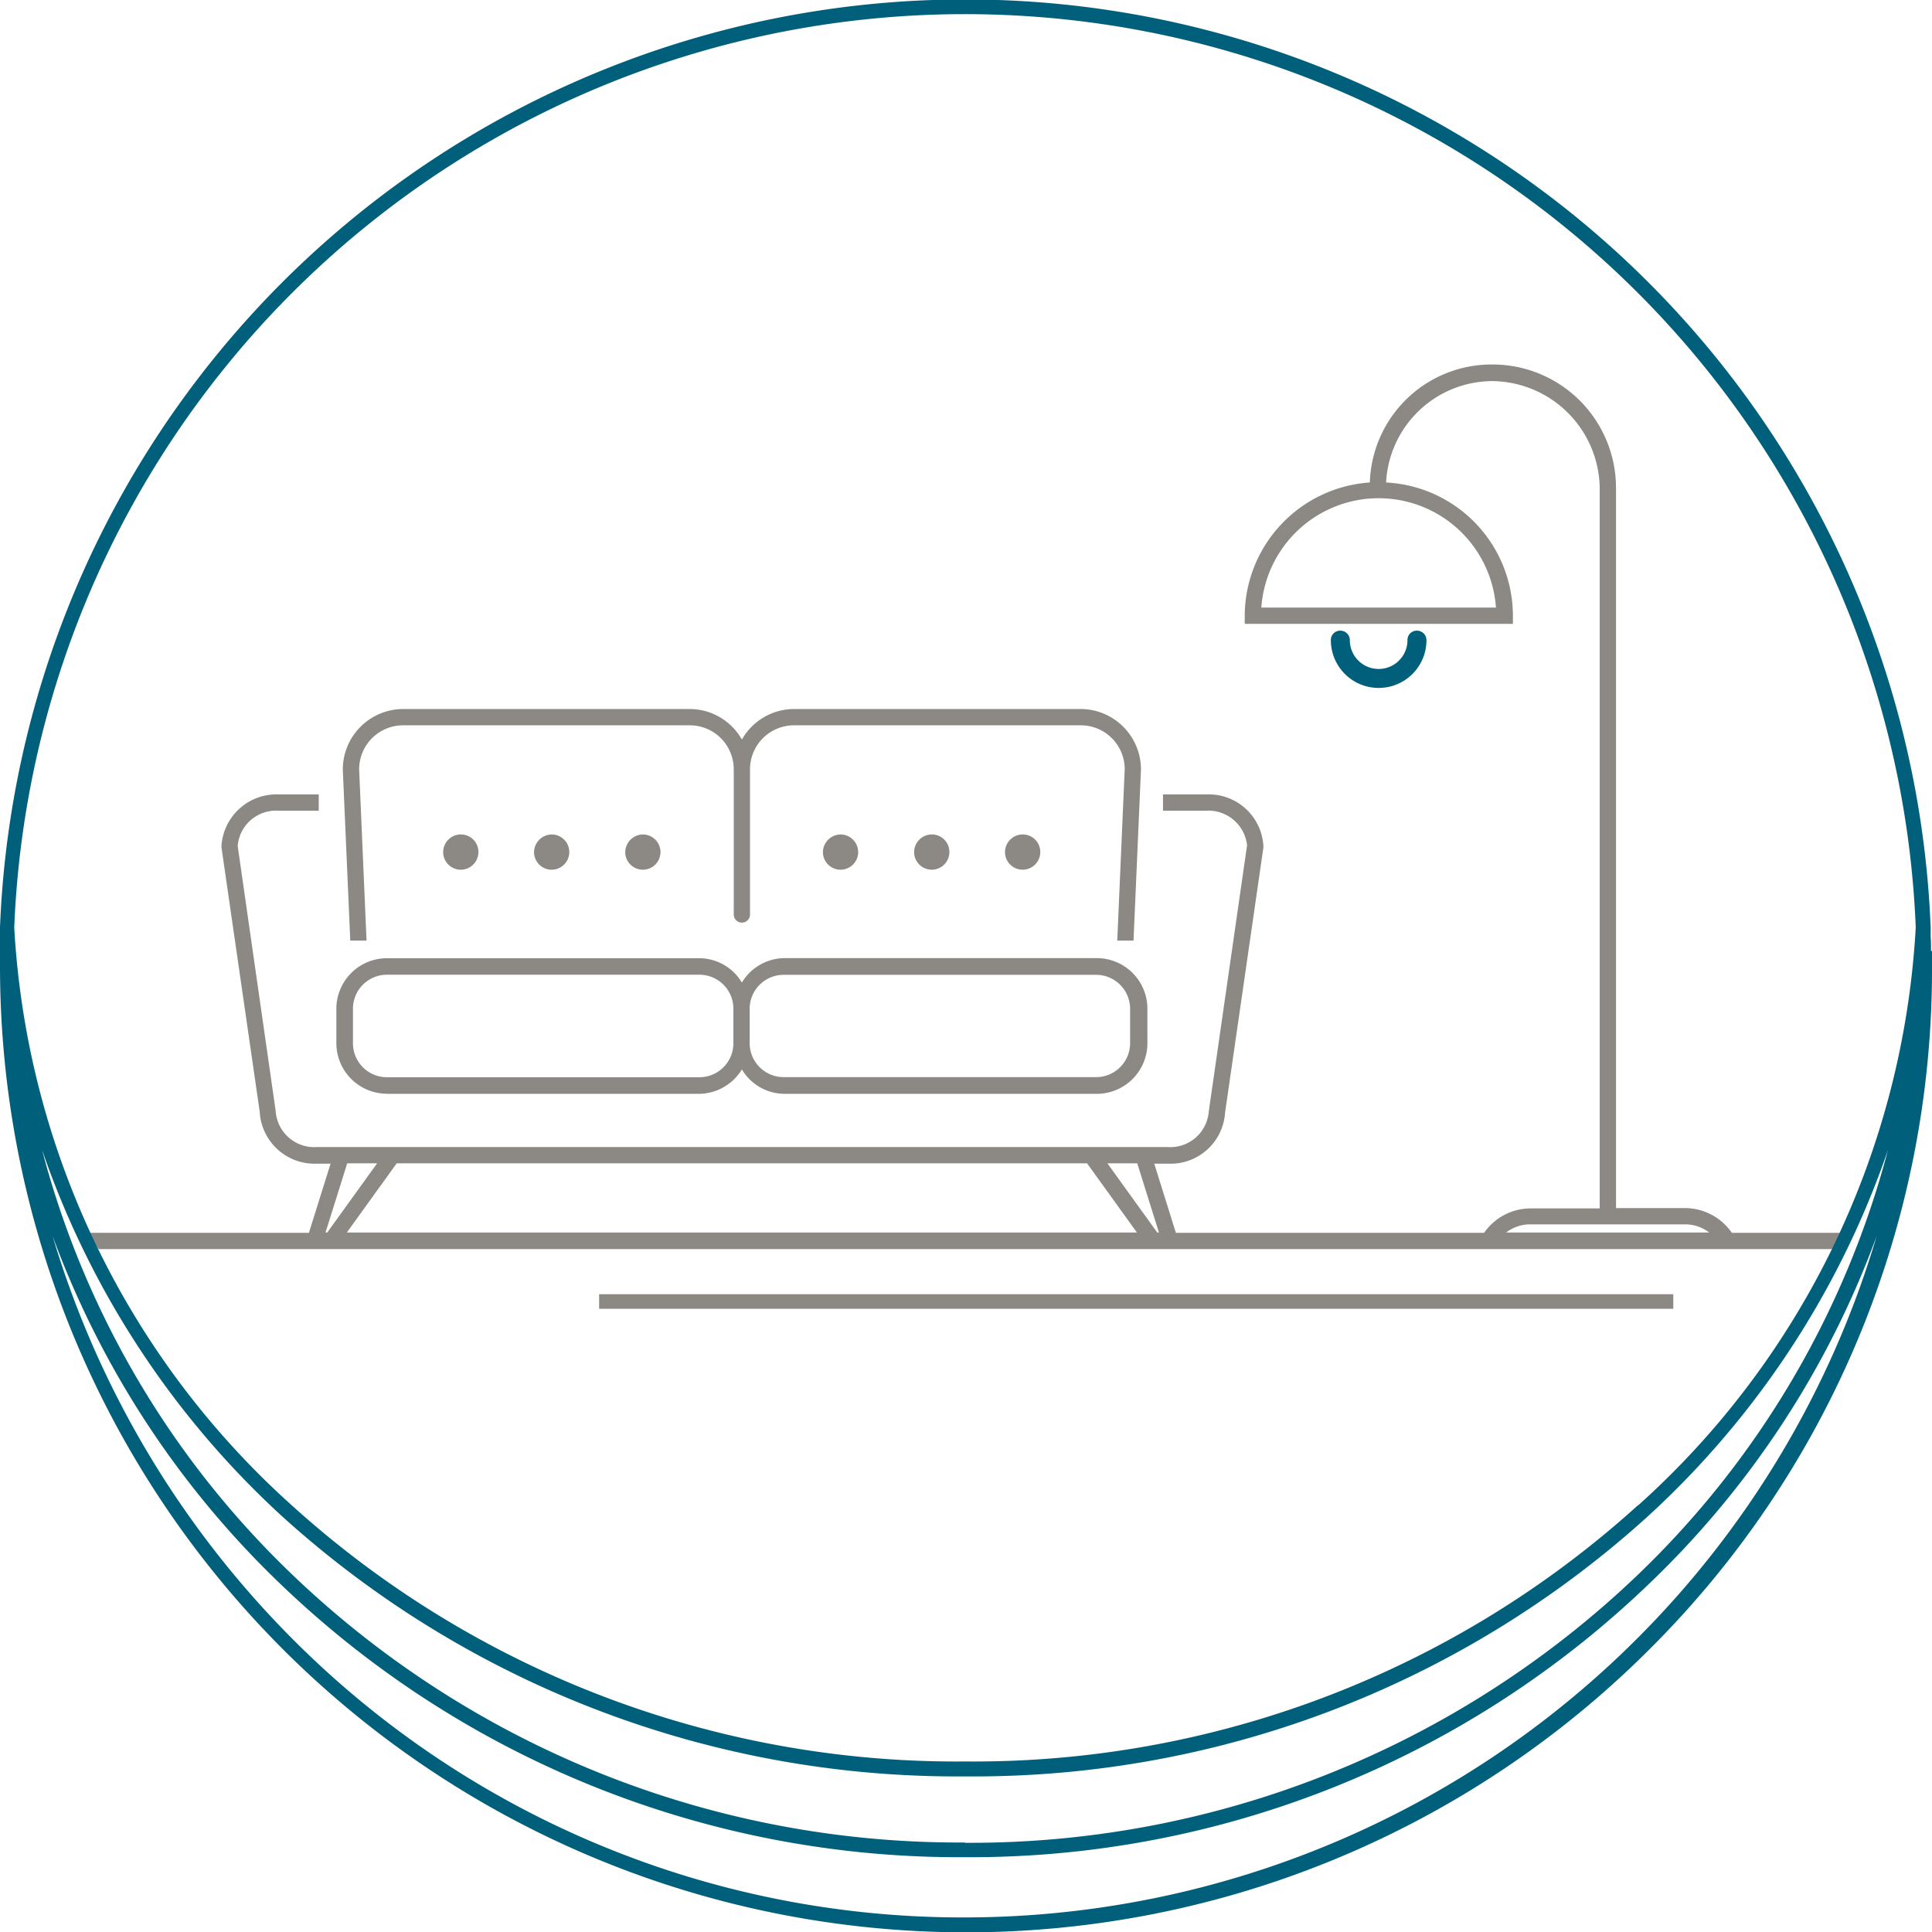 <svg xmlns="http://www.w3.org/2000/svg" xmlns:xlink="http://www.w3.org/1999/xlink" width="93.476" height="93.493" viewBox="0 0 93.476 93.493"><defs><clipPath id="a"><rect width="93.476" height="93.493" fill="none"></rect></clipPath></defs><g transform="translate(0 0)" clip-path="url(#a)"><path d="M24.27,25.463a.853.853,0,1,0,1.706,0,.858.858,0,0,0-.853-.853.869.869,0,0,0-.853.853" transform="translate(15.545 15.763)" fill="#8c8984"></path><path d="M26.96,25.463a.853.853,0,1,0,1.706,0,.847.847,0,0,0-.853-.853.858.858,0,0,0-.853.853" transform="translate(17.268 15.763)" fill="#8c8984"></path><path d="M29.64,25.463a.853.853,0,1,0,1.706,0,.847.847,0,0,0-.853-.853.858.858,0,0,0-.853.853" transform="translate(18.985 15.763)" fill="#8c8984"></path><path d="M12.364,34.822H27.49a2.457,2.457,0,0,0,2.051-1.181,2.413,2.413,0,0,0,2.051,1.181H46.717a2.45,2.45,0,0,0,2.444-2.444V30.7a2.45,2.45,0,0,0-2.444-2.444H31.591a2.435,2.435,0,0,0-2.051,1.181A2.413,2.413,0,0,0,27.49,28.26H12.364A2.45,2.45,0,0,0,9.92,30.7v1.673a2.45,2.45,0,0,0,2.444,2.444M29.13,32.378a1.645,1.645,0,0,1-1.641,1.641H12.364a1.645,1.645,0,0,1-1.641-1.641V30.7a1.645,1.645,0,0,1,1.641-1.641H27.49A1.645,1.645,0,0,1,29.13,30.7Zm.787-1.673a1.645,1.645,0,0,1,1.641-1.641H46.684A1.645,1.645,0,0,1,48.324,30.7v1.673a1.645,1.645,0,0,1-1.641,1.641H31.558a1.645,1.645,0,0,1-1.641-1.641Z" transform="translate(6.354 18.101)" fill="#8c8984"></path><path d="M13.07,25.463a.853.853,0,1,0,1.706,0,.847.847,0,0,0-.853-.853.858.858,0,0,0-.853.853" transform="translate(8.371 15.763)" fill="#8c8984"></path><path d="M15.75,25.463a.853.853,0,1,0,.853-.853.869.869,0,0,0-.853.853" transform="translate(10.088 15.763)" fill="#8c8984"></path><path d="M18.44,25.463a.853.853,0,1,0,1.706,0,.858.858,0,0,0-.853-.853.869.869,0,0,0-.853.853" transform="translate(11.811 15.763)" fill="#8c8984"></path><rect width="51.971" height="0.705" transform="translate(28.988 62.618)" fill="#8c8984"></rect><path d="M82.135,52.747A2.761,2.761,0,0,0,79.9,51.566H76.541V16.721a5.972,5.972,0,0,0-5.971-5.971,5.892,5.892,0,0,0-5.939,5.709,6.487,6.487,0,0,0-6.053,6.447V23.3H71.553v-.394a6.465,6.465,0,0,0-6.135-6.447,5.168,5.168,0,0,1,5.151-4.905,5.249,5.249,0,0,1,5.184,5.184V51.582H72.39a2.738,2.738,0,0,0-2.231,1.181H55.247L54.2,49.417h.656a2.645,2.645,0,0,0,2.772-2.477l1.854-12.829v-.049a2.649,2.649,0,0,0-2.772-2.51H54.623v.787h2.083a1.884,1.884,0,0,1,1.985,1.673L56.838,46.89a1.866,1.866,0,0,1-1.985,1.723H13.676a1.869,1.869,0,0,1-1.985-1.755L9.854,34.045a1.864,1.864,0,0,1,1.985-1.706h1.936v-.787H11.839a2.664,2.664,0,0,0-2.772,2.543L10.92,46.907a2.66,2.66,0,0,0,2.772,2.51h.656L13.3,52.763H2.57l.558.787H86.991l.541-.787H82.151Zm-10.909,0a1.905,1.905,0,0,1,1.148-.394H79.9a1.905,1.905,0,0,1,1.148.394H71.225ZM59.381,22.512a5.69,5.69,0,0,1,11.352,0H59.381ZM54.345,52.747,51.933,49.4h1.444l1.05,3.347h-.082Zm-40.242,0,1.05-3.347H16.6l-2.412,3.347H14.1ZM17.564,49.4H50.949l2.412,3.347H15.136L17.548,49.4Z" transform="translate(1.646 6.885)" fill="#8c8984"></path><path d="M11.258,32.115,10.9,23.83A2.128,2.128,0,0,1,13.03,21.7H26.892a2.128,2.128,0,0,1,2.133,2.133v7a.394.394,0,1,0,.787,0v-7A2.128,2.128,0,0,1,31.945,21.7H45.808a2.125,2.125,0,0,1,2.133,2.116l-.361,8.3h.787l.361-8.285a2.927,2.927,0,0,0-2.92-2.92H31.945a2.91,2.91,0,0,0-2.526,1.476,2.91,2.91,0,0,0-2.526-1.476H13.03a2.93,2.93,0,0,0-2.92,2.937l.361,8.268h.787Z" transform="translate(6.476 13.393)" fill="#8c8984"></path><path d="M43.876,19.059a.459.459,0,0,0-.459-.459.449.449,0,0,0-.459.459,1.394,1.394,0,1,1-2.789,0,.459.459,0,0,0-.459-.459.449.449,0,0,0-.459.459,2.313,2.313,0,1,0,4.626,0" transform="translate(25.14 11.913)" fill="#00607c"></path><path d="M93.427,46v-.18c0-.148,0-.3-.016-.492v-.459A46.742,46.742,0,0,0,0,44.868v1.887A46.749,46.749,0,0,0,79.794,79.811,46.378,46.378,0,0,0,93.476,46.755v-.738ZM46.689,92.771A45.742,45.742,0,0,1,14.141,79.286,46.451,46.451,0,0,1,2.543,59.8a44.62,44.62,0,0,0,11.09,16.9,47.389,47.389,0,0,0,33.04,13.157,47.39,47.39,0,0,0,33.04-13.157A44.362,44.362,0,0,0,90.8,59.8,46.06,46.06,0,0,1,46.656,92.771Zm0-3.626a46.623,46.623,0,0,1-32.548-12.96A43.834,43.834,0,0,1,2.034,55.63,42.949,42.949,0,0,0,13.649,73.364a48.6,48.6,0,0,0,33.04,12.583,48.525,48.525,0,0,0,33.04-12.583A42.9,42.9,0,0,0,91.344,55.646,43.97,43.97,0,0,1,79.237,76.2a46.724,46.724,0,0,1-32.548,12.96ZM79.237,72.839A47.863,47.863,0,0,1,46.689,85.225,47.9,47.9,0,0,1,14.125,72.839,40.612,40.612,0,0,1,.689,44.884a46.037,46.037,0,0,1,92-.016A40.549,40.549,0,0,1,79.253,72.839Z" transform="translate(0 0)" fill="#00607c"></path></g></svg>